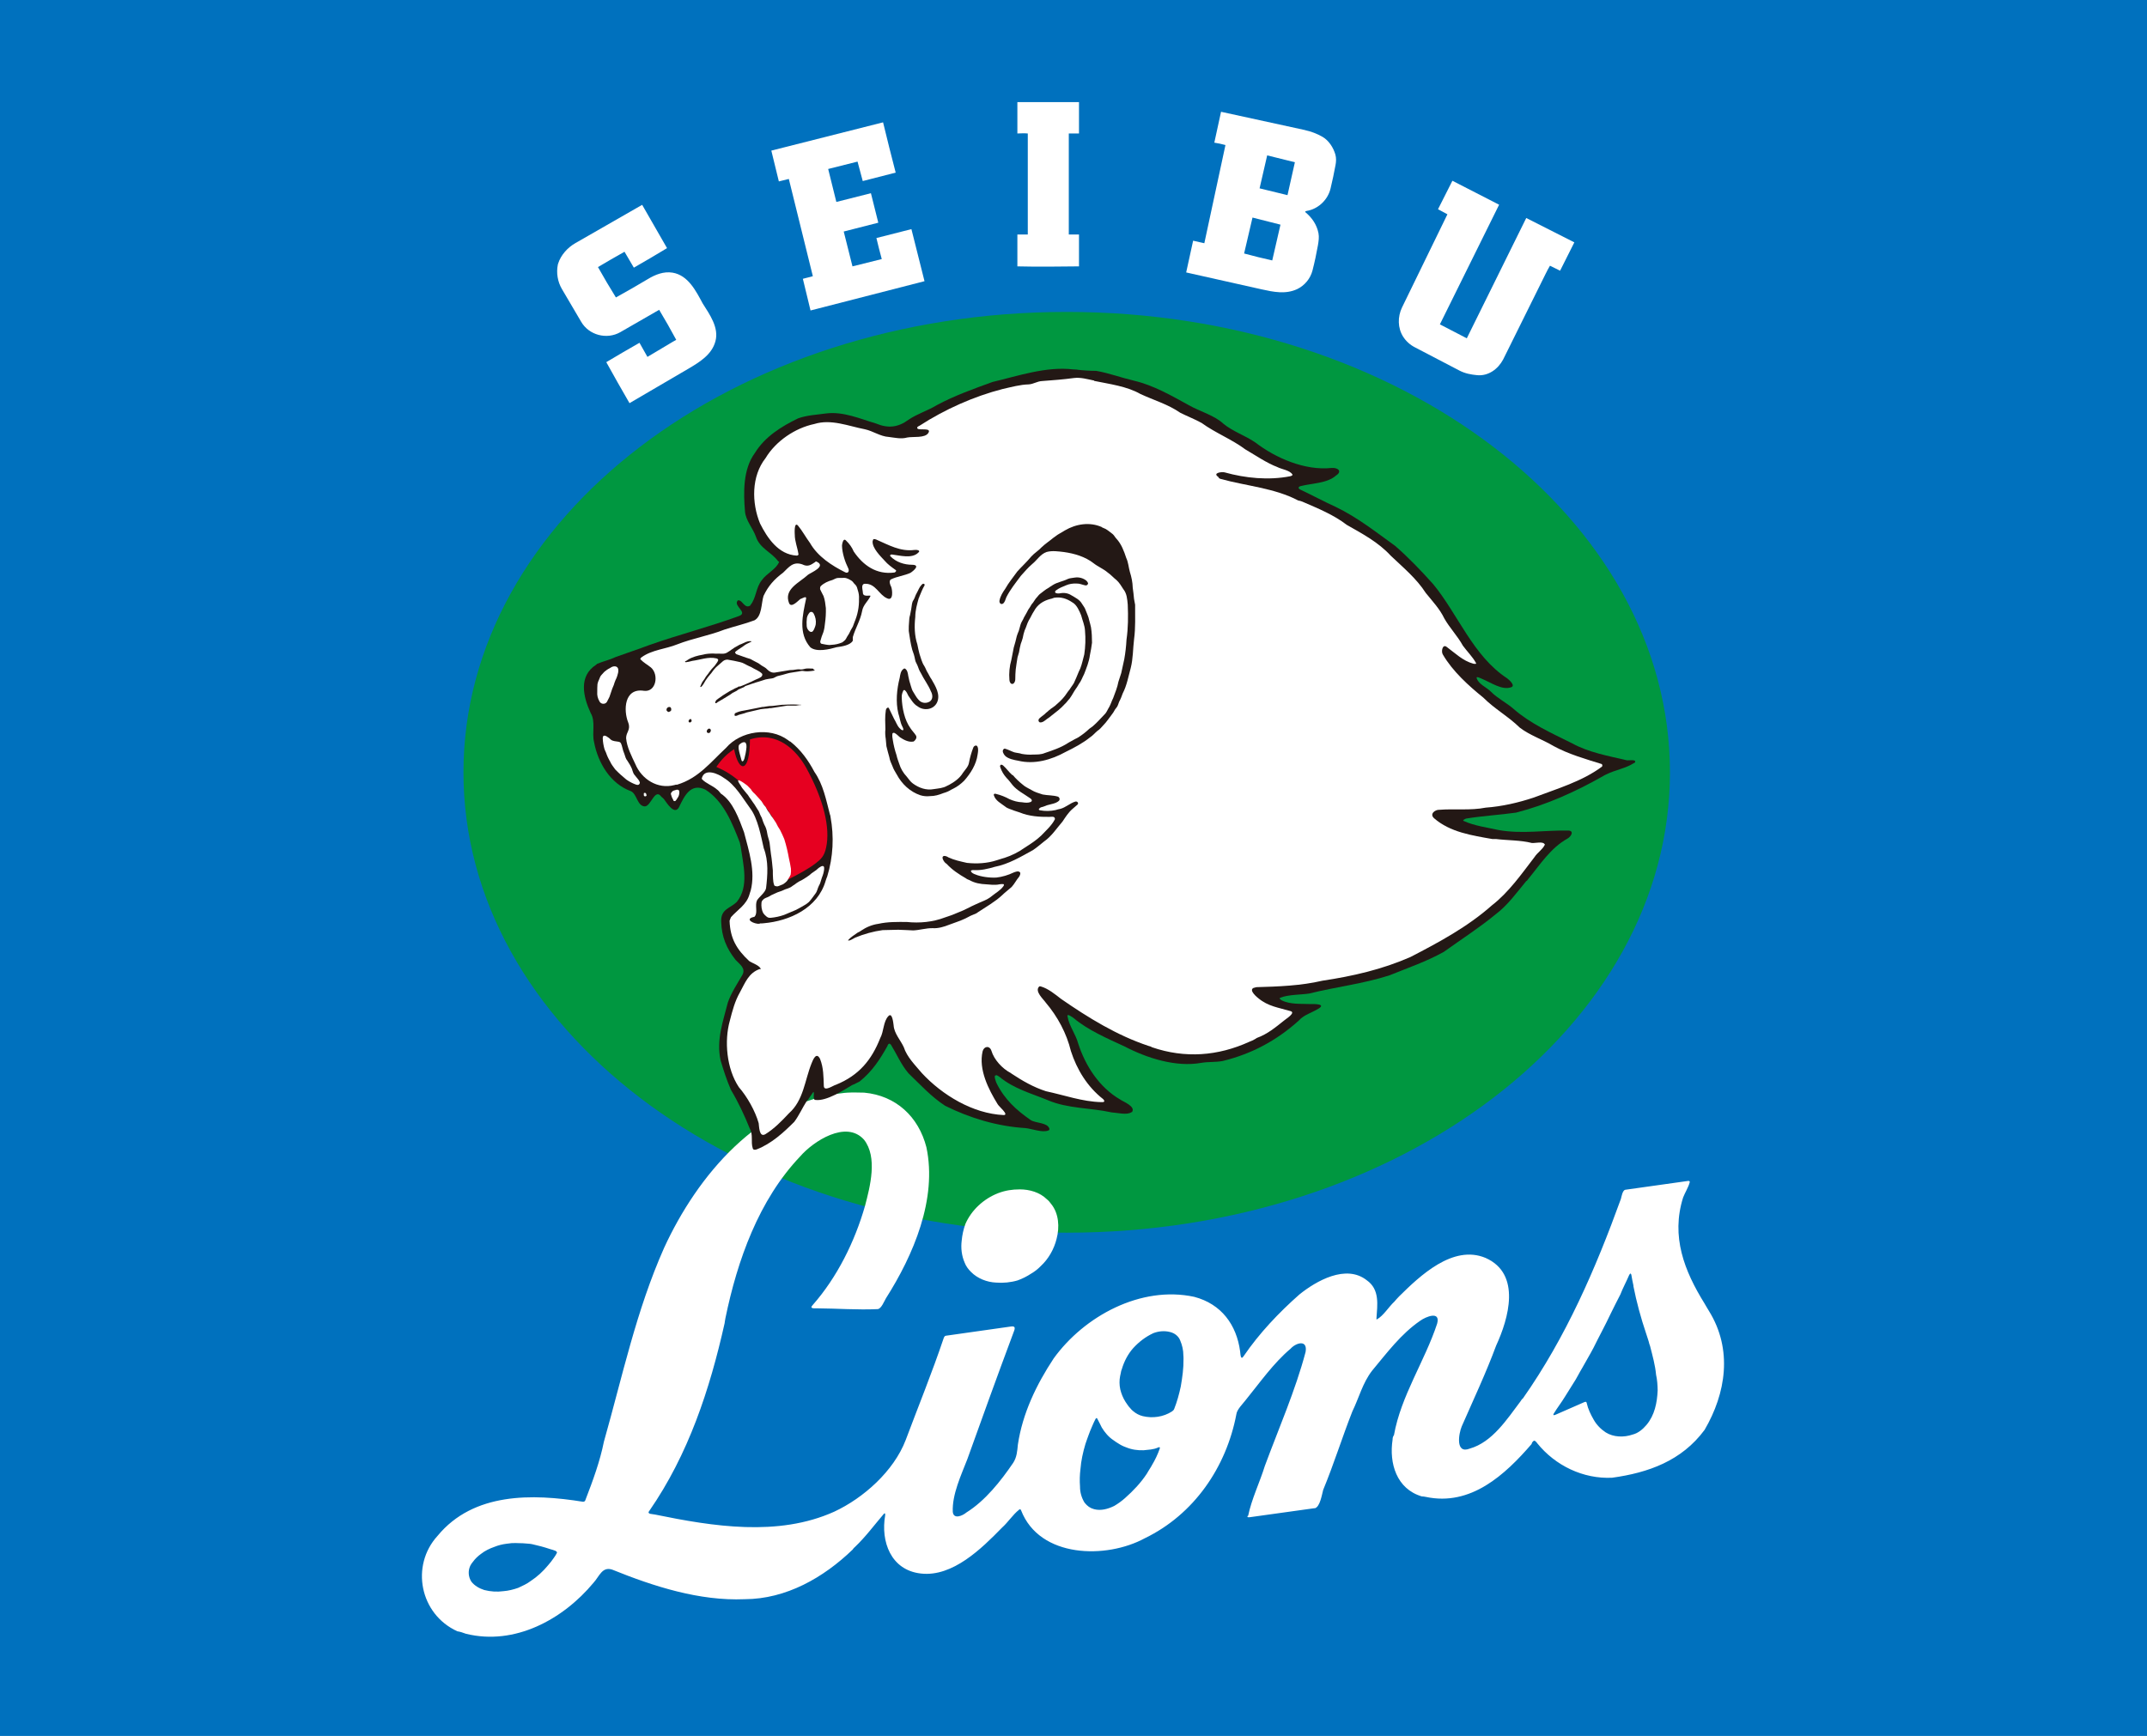 <?xml version="1.0" encoding="UTF-8"?>
<svg id="_レイヤー_2" data-name="レイヤー_2" xmlns="http://www.w3.org/2000/svg" viewBox="0 0 296.86 240.09">
  <defs>
    <style>
      .cls-1 {
        fill: #e60020;
      }

      .cls-2 {
        fill: #009740;
      }

      .cls-3 {
        fill: #231815;
      }

      .cls-4 {
        fill: #0071be;
      }

      .cls-5 {
        fill: #fff;
      }
    </style>
  </defs>
  <g id="logo">
    <g>
      <rect class="cls-4" width="296.86" height="240.09"/>
      <path class="cls-2" d="M147.49,170.49c46.07,0,83.41-28.51,83.41-63.67s-37.34-63.68-83.41-63.68-83.41,28.51-83.41,63.68,37.34,63.67,83.41,63.67"/>
      <path class="cls-5" d="M181.78,208.61c.74-.17,1-1.93,1.17-2.54,1.49-3.6,2.63-7.29,4.04-10.87.92-1.88,1.41-3.93,2.73-5.63,2.04-2.45,4-5.09,6.66-6.91.75-.54,2.83-1.42,2.33.41-1.71,5.19-5,9.97-5.97,15.42-.15.19-.19.4-.19.62-.5,3.26.54,6.81,4.03,7.85.17,0,.37.03.56.07,6.22,1.33,10.96-3.06,14.63-7.31.04-.21.16-.35.31-.45.18-.08.41.26.47.34,2.49,3.09,6.35,4.96,10.35,4.77,5-.69,9.62-2.33,12.79-6.62,2.95-5.05,3.92-11.1.6-16.45-.17-.3-.41-.66-.61-1.03-2.79-4.5-4.66-9.26-2.96-14.66.26-.68.73-1.39.92-2.13.02-.13-.12-.18-.23-.16-3.45.48-5.74.81-8.67,1.22-.4.05-.54.98-.62,1.26-3.5,9.67-7.6,19.13-13.55,27.6-.14.1-.24.25-.33.4-1.85,2.45-3.9,5.66-7.02,6.54-2.03.8-1.52-2.1-1.11-3.07,1.62-3.71,3.36-7.39,4.76-11.18,1.71-3.7,3.52-9.91-1.46-12.12-4.52-1.9-9.11,2.51-11.95,5.31-.26.26-.46.5-.66.73-.78.72-1.52,1.97-2.41,2.45-.04.06-.06.02-.07-.03v-.08c.12-1.88.49-4.01-1.35-5.3-2.87-2.25-6.98.1-9.3,1.97-2.85,2.51-5.57,5.39-7.69,8.5-.45.72-.46-.25-.51-.62-.49-3.67-2.58-6.56-6.35-7.55-7.37-1.59-15.21,2.67-19.43,8.52-2.39,3.62-4.31,7.61-4.95,11.92-.09.9-.14,1.73-.64,2.51-1.72,2.53-3.88,5.26-6.48,6.88-.5.43-1.77,1.01-1.88-.09-.11-2.41,1.17-5.1,2.01-7.28,2.07-5.76,4.14-11.52,6.28-17.24.11-.42.66-1.23-.21-1.12-3.38.48-5.67.8-9.03,1.28-.16,0-.26.2-.31.34-1.6,4.76-3.5,9.41-5.26,14.11-1.65,4.28-5.82,8-9.88,9.89-7.76,3.49-16.79,2.03-24.73.4-.3-.09-1.23-.02-.84-.5,5.41-7.81,8.36-16.77,10.42-25.96.02-.23.08-.46.11-.69,1.65-8.01,4.61-16.37,10.34-22.39,1.81-2.09,6.35-5.07,8.82-2.32,1.91,2.42.85,6.48.14,9.18-1.42,4.95-3.85,9.86-7.24,13.71-.49.51.24.44.6.44,2.78.02,5.6.24,8.39.11.51-.03.92-1.13,1.15-1.5,3.79-5.96,7.12-13.74,5.59-20.9-1.08-4.19-4.18-7.13-8.6-7.54-.74,0-1.49-.05-2.29,0h0c-.13.02-.26.02-.4.03-11.82,1.19-20.38,11.43-24.98,21.45-3.85,8.66-5.76,17.77-8.32,26.8-.54,2.71-1.54,5.43-2.53,7.99-.05.22-.17.33-.38.31-6.93-1.11-15.11-1.33-20.09,4.72-3.76,4.12-2.46,10.83,2.74,13.2.39.05.79.2,1.18.34,6.74,1.67,13.42-1.97,17.64-7.05.82-.89,1.19-2.28,2.59-1.82,5.73,2.32,12.07,4.36,18.32,4.09,5.74-.02,10.91-2.99,14.92-6.86.09-.16.21-.27.34-.38,1.47-1.4,2.64-3,3.96-4.54.17-.22.23-.02.2.19-.63,3.59.77,7.58,4.95,8.04,4.39.5,8.41-3.48,11.19-6.33.87-.78,1.51-1.81,2.37-2.49.1-.12.23-.07.28.07,2.56,6.64,11.8,6.76,17.11,3.87,6.8-3.29,11.27-9.82,12.66-17.15.07-.66.94-1.49,1.27-1.94,1.98-2.43,3.82-5.09,6.23-7.13.73-.81,2.38-1.32,2.07.46-1.4,5.3-3.73,10.61-5.63,15.75-.7,2.27-1.84,4.6-2.31,6.9-.09.02-.1.07-.1.1v.04c.04.13.46.04.47.04l8.83-1.23M225.84,177.85c.44,2.24,1.04,4.43,1.77,6.6.14.48.33.93.44,1.43.03.11.09.22.11.32.33,1.3.7,2.6.82,3.93.16.71.21,1.45.22,2.18-.08,1.7-.41,3.41-1.54,4.76-.51.6-1.15,1.15-1.93,1.34-1.19.41-2.63.38-3.71-.3-.67-.44-1.27-1.05-1.66-1.75-.42-.73-.79-1.49-.97-2.31,0-.07-.06-.16-.14-.17h-.05c-.09.02-.19.06-.27.1-1.23.54-2.46,1.08-3.7,1.62-.12.06-.24.1-.37.13-.07,0-.08-.06-.08-.11.01-.04.02-.06.04-.09.49-.81,1.08-1.56,1.57-2.37.39-.61.77-1.22,1.15-1.84.46-.68.81-1.44,1.24-2.14.51-.93,1.06-1.83,1.55-2.77.77-1.57,1.61-3.09,2.35-4.67.45-.91.9-1.82,1.37-2.72.34-.89.81-1.73,1.18-2.61.04-.09.09-.17.16-.25.02-.02.06-.03.09,0,.03.04.06.08.08.14.08.52.19,1.03.3,1.54h0ZM161.75,184.22c.63.14,1.2.56,1.43,1.17.28.65.44,1.35.44,2.06.02.17.02.32.02.49.02,1.29-.16,2.56-.38,3.83-.23,1.06-.51,2.1-.91,3.1-.06.14-.17.26-.3.34-1.19.77-2.68.98-4.05.65-.48-.12-.94-.36-1.32-.69-.14-.11-.27-.23-.38-.38-.17-.17-.31-.35-.44-.55-.36-.48-.66-1.07-.84-1.64-.2-.6-.26-1.19-.21-1.83.03-.29.09-.59.16-.88.02-.19.07-.37.15-.55.31-1.05.84-2.07,1.57-2.89.8-.87,1.71-1.57,2.79-2.07.71-.27,1.51-.35,2.27-.16h0ZM152.33,197.42c.42.69.96,1.34,1.64,1.78.22.17.46.32.69.46.32.21.68.39,1.04.51.76.32,1.59.44,2.42.41.68-.08,1.34-.08,1.98-.37.07-.03.26-.12.27.02,0,.03,0,.05,0,.08-.27.79-.67,1.64-1.1,2.34-.13.27-.32.51-.47.78-.08.13-.16.25-.23.39-.83,1.26-1.88,2.37-3.01,3.37-.46.41-.97.78-1.5,1.09-.85.42-1.84.7-2.78.45-.56-.15-.93-.42-1.32-.9-.41-.66-.64-1.45-.63-2.23-.06-.8-.04-1.61.06-2.4.09-1.19.35-2.35.69-3.49.08-.2.15-.4.21-.61.16-.39.27-.8.44-1.19.24-.54.45-1.1.73-1.63.04-.07.16-.24.23-.11.04.07.08.14.12.22.19.34.35.7.53,1.05h0ZM71.43,213.42c.58,0,1.15.03,1.73.09.16.01.31.04.46.07.82.18,1.64.4,2.44.67.24.06.48.14.72.23.1.05.28.16.22.3-.12.24-.26.46-.42.68-.24.36-.52.71-.81,1.04-.69.84-1.5,1.58-2.4,2.17-.52.4-1.13.66-1.72.94-.65.23-1.37.41-2.05.46-.88.12-1.78.06-2.64-.16-.68-.22-1.33-.58-1.78-1.15-.43-.66-.49-1.49-.16-2.2.1-.2.22-.38.37-.55.31-.43.69-.79,1.12-1.1.54-.43,1.21-.75,1.85-.97.54-.22,1.11-.36,1.68-.43.46-.08.92-.11,1.39-.1"/>
      <path class="cls-5" d="M140.99,164.5c-1.04,0-2.02.15-3,.53-1.97.77-3.67,2.32-4.51,4.26-.27.74-.44,1.53-.51,2.31-.13,1.02,0,2.1.41,3.03.17.47.52.94.88,1.29.9.91,2.21,1.42,3.47,1.47.99.08,2.02-.02,2.97-.3.67-.24,1.3-.56,1.89-.95.48-.28.93-.63,1.32-1.04,1.07-.99,1.83-2.34,2.18-3.75.43-1.61.33-3.53-.77-4.86-.16-.23-.35-.45-.57-.62-.98-.97-2.41-1.37-3.75-1.37h0"/>
      <path class="cls-5" d="M207.27,28.31l-6.45-3.31-1.99,3.94c.44.23.87.46,1.3.7l-6.28,12.89c-.61,1.28-.61,2.83.16,4.04.4.62.95,1.12,1.61,1.46l6.19,3.23c.77.4,1.59.55,2.44.63,1.55.14,2.89-.85,3.59-2.18.21-.43.43-.86.64-1.29l5.24-10.57c.18-.38.38-.74.59-1.1l1.4.69,1.97-3.92-6.65-3.37-8.22,16.64-3.72-1.93,8.2-16.57"/>
      <path class="cls-5" d="M180.44,17.99l-11.61-2.53-.93,4.27c.52.08,1.03.19,1.54.33l-2.92,13.58-1.55-.35-.96,4.39,10.44,2.34c1.63.36,3.3.71,4.9-.03,1.03-.49,1.83-1.45,2.12-2.56.3-1.16.55-2.34.76-3.52.09-.54.18-1.13.07-1.67-.23-1.16-.88-2.11-1.77-2.86-.25-.18.28-.23.37-.25,1.5-.35,2.71-1.56,3.07-3.05.26-1.08.49-2.17.69-3.26.09-.46.11-.98-.02-1.44-.27-.95-.91-1.96-1.79-2.46-.75-.43-1.56-.74-2.4-.92M179.04,22.44l-1.02,4.55-3.86-.94,1.05-4.56,3.83.95ZM177.05,31.06l-1.14,4.96c-1.31-.29-2.6-.61-3.89-.96l1.16-4.97,3.86.98Z"/>
      <path class="cls-5" d="M149.19,14.12h-8.52v4.34c.48-.02.96-.04,1.44,0v13.97h-1.44v4.41c2.85.07,5.66.03,8.52,0v-4.41h-1.41v-13.97h1.41v-4.34"/>
      <path class="cls-5" d="M123.84,23.86c-.6-2.31-1.18-4.62-1.74-6.94l-15.45,3.91,1.04,4.26,1.38-.34,3.32,13.45-1.38.36,1.06,4.38,15.76-4.05-1.81-7.2-4.84,1.23c.23.97.47,1.94.74,2.91l-4.05,1.01-1.21-4.82,4.78-1.22-1.02-4.08-4.78,1.21-1.13-4.56,4.06-1.02.72,2.69,4.56-1.17"/>
      <path class="cls-5" d="M92.23,34.32l-3.44-5.99-9.24,5.3c-1.07.61-2.01,1.65-2.38,2.83-.02.05-.03.1-.04.14-.23,1.15-.03,2.36.56,3.37l2.67,4.54c1.08,1.85,3.54,2.5,5.41,1.43l5.37-3.09c.82,1.37,1.61,2.75,2.36,4.15-.17.1-.33.19-.49.28l-3.49,2.08-1.1-1.95c-1.54.88-3.07,1.77-4.59,2.68,1.05,1.9,2.12,3.79,3.21,5.67l8.03-4.7c1.57-.92,3.35-1.97,3.85-3.86.52-1.89-.82-3.74-1.76-5.23-.94-1.74-2.01-3.9-4.17-4.26-1.22-.2-2.4.27-3.43.9-1.45.87-2.92,1.71-4.4,2.53-.86-1.38-1.68-2.78-2.48-4.2,1.21-.72,2.44-1.43,3.67-2.12l1.29,2.2c1.54-.88,3.06-1.77,4.57-2.69"/>
      <path class="cls-3" d="M148.95,51.12c-.2-.02-.39-.03-.57-.03-3.73-.44-7.59.9-11.15,1.74-2.63.96-5.24,1.88-7.71,3.21-1.24.76-2.68,1.18-3.91,2.02-1.43,1.05-2.79,1.22-4.5.51-2.19-.65-4.5-1.68-6.86-1.39-1.3.18-2.59.23-3.87.67-2.32,1.12-4.6,2.53-5.99,4.78-1.66,2.24-1.61,5.49-1.38,8.11.09,1.23,1.09,2.32,1.49,3.44.56,1.72,2.17,2.15,3.11,3.47.09-.01.12.03.11.08-.39,1-1.77,1.61-2.39,2.52-.83,1.03-.76,2.46-1.57,3.44,0,.05-.03.07-.07.09-.73.41-1.03-.75-1.54-.74-.05-.04-.09-.03-.12,0l-.08.09c-.49.73,1.51,1.6.23,2.07-4.07,1.49-8.27,2.56-12.36,4-1.55.59-3.15,1.11-4.72,1.68-.82.4-1.72.58-2.55.94-.04.06-.09.09-.14.13-2.41,1.56-1.81,4.36-.73,6.68.7,1.17.14,2.71.46,4,.52,2.82,2.24,5.76,5.06,6.78.88.36.88,2.05,1.94,2.12.87.03,1.4-2.61,2.31-1.33.14.1.27.22.38.36.38.5,1.44,2.27,2.07,1.05.71-1.48,1.59-3.39,3.65-2.39,2.53,1.62,3.69,4.61,4.75,7.33.02.19.08.35.11.52.34,2.46,1.21,5.56-.55,7.69-.97.92-2.22.96-2.14,2.74.06,2.04.72,3.66,1.99,5.26.57.62,1.45,1.15.93,2.09-.71,1.24-1.51,2.41-2,3.8-.67,2.65-1.61,5.15-1.01,7.99.42,1.41.85,2.76,1.45,4.12.99,1.65,1.88,3.55,2.59,5.33.5.85.12,1.83.41,2.72.06.26.34.23.54.16,2.02-.78,3.7-2.31,5.2-3.81.67-.89,1.12-1.94,1.72-2.87.23-.18.92-1.34.94-1.26l.05.09c.02.3-.08.65.05.93.04.05.1.07.17.08,1.53.2,3.92-1.37,5.06-2.05.35-.13.67-.33.99-.47l.1-.07c1.69-1.36,2.77-3.01,3.82-4.9,0-.13.18-.35.31-.28l.05.03s.08.08.12.12c.81,1.32,1.38,2.71,2.41,3.93,1.66,1.59,3.11,3.21,5.06,4.49,3.44,1.72,7.24,2.85,11.09,3.09.9.08,2.39.68,3.18.33.15,0,.19-.19.14-.29-.31-.83-1.89-.7-2.57-1.15-1.99-1.38-3.61-2.85-4.73-5.12-.06-.15-.46-1.12-.06-1.06l.07-.03c.15.06.28.15.41.24,1.98,1.64,4.34,2.26,6.67,3.22,2.78,1.19,5.9,1.04,8.81,1.69.7.03,2.18.42,2.76-.03.05.02.06,0,.07,0,.57-.8-1.22-1.45-1.61-1.74-2.93-1.7-4.82-4.67-5.82-7.75-.33-1.27-1.27-2.46-1.47-3.73-.17-.57.81.19.83.2,2,1.69,4.7,2.84,7.05,3.93,3.1,1.62,7.12,2.9,10.6,2.27.98-.17,2-.07,2.98-.26,4-.98,7.45-2.83,10.5-5.58.77-.87,1.94-1.11,2.89-1.76.88-.65-1.37-.52-1.24-.53-1.3-.06-2.86.08-4.03-.53-.09-.05-.37-.25-.19-.34,1.1-.46,3.03-.42,4.03-.59,3.68-.92,7.46-1.34,11.1-2.52,2.54-1.03,5.08-1.89,7.5-3.24,2.41-1.73,4.91-3.33,7.21-5.23,1.61-1.2,2.92-3.03,4.18-4.55.13-.07.2-.17.26-.27,1.65-1.99,3.11-4.33,5.47-5.63.42-.24.97-1.02.14-1.1-3.21-.07-6.42.51-9.68-.07-1.6-.36-3.33-.57-4.84-1.26-.22-.09.26-.31.36-.33,2.27-.37,4.61-.5,6.89-.82,4.24-1.09,8.23-2.89,12.03-5.05.15-.09.31-.18.48-.25,1.19-.6,2.7-.83,3.79-1.56h.07c.49-.57-.84-.34-1.02-.37-2.61-.62-5.28-1.07-7.65-2.38-2.77-1.38-5.67-2.66-8.04-4.73-.95-.84-2.21-1.45-3.12-2.37-.59-.62-1.76-1.05-1.99-1.91-.09-.3.64.08.7.1,1.24.5,2.81,1.64,4.07,1.18.68-.22-.38-1.11-.56-1.24-4.71-3.08-6.79-8.86-10.22-13.02-1.68-1.87-3.39-3.67-5.27-5.3-2.64-1.9-5.19-3.93-8.18-5.37-1.65-.75-3.25-1.62-4.91-2.4-.3-.13-.35-.38,0-.48,1.56-.41,3.72-.38,4.92-1.47.89-.55.31-1.12-.6-1.05-3.67.4-7.74-1.36-10.57-3.54-1.41-.96-3.11-1.51-4.4-2.58-1.28-1.19-3.26-1.69-4.76-2.55-2.43-1.34-4.89-2.76-7.6-3.4-1.72-.4-3.45-1.05-5.22-1.36-.89,0-1.79-.06-2.66-.16v.02"/>
      <path class="cls-1" d="M112.8,119.39c.77-.61,1.18-1.01,1.43-2.19.58-2.68-.32-6.58-2.78-11.05-1.32-2.37-3.99-5.09-7.76-3.88,0,4.64-1.52,4.72-2.19,1.35-1.35.85-2.11,1.96-2.45,2.45,1.35.59,2.07,1.07,3.4,2.14,4.06,3.29,6.18,6.56,6.49,13.44,1.49-.74,3.01-1.59,3.85-2.26"/>
      <path class="cls-5" d="M151.29,52.68c2.11.44,4.5.73,6.39,1.81,1.85.86,3.81,1.42,5.5,2.59.94.48,2.02.89,2.97,1.42,1.91,1.39,4.15,2.24,6.05,3.66,1.44.84,2.89,1.85,4.44,2.45.59.3,1.72.43,2.06,1.02.03.02.03.05,0,.08l-.04.04c-.08.06-.18.11-.28.12-2.97.58-6.17.27-9.06-.54-.37-.1-1.72.07-.87.63.06.17.19.24.33.28,3.54.98,7.43,1.25,10.72,2.98.21.03.39.09.57.16,2.1.91,4.33,1.81,6.14,3.21,2.18,1.24,4.37,2.4,6.09,4.27,1.69,1.61,3.56,3.15,4.84,5.15.9,1.12,1.94,2.21,2.56,3.52.74,1.31,1.85,2.45,2.57,3.77.59.81,1.33,1.52,1.81,2.39.04.04.03.09-.02.12h-.03c-.11.02-.22,0-.32-.02-1.45-.39-2.52-1.47-3.68-2.32-.57-.45-.81.65-.52,1.07,1.33,2.29,3.56,4.31,5.58,5.94,1.54,1.55,3.51,2.64,5.04,4.15,1.4,1.08,3.21,1.66,4.69,2.56,2.07,1.12,4.42,1.79,6.64,2.48.11.06.12.29.04.36-2.76,2.06-6.27,3.07-9.44,4.28-2.13.71-4.4,1.23-6.63,1.39-2.13.42-4.29.13-6.44.3-.51-.03-1.39.55-.7,1.17,2.21,1.93,5.25,2.38,8.04,2.87.17,0,.33,0,.49,0,1.62.2,3.44.15,4.99.55.45.04,1.46-.23,1.72.12.06.01.07.05.06.09v.05c-.3.64-1.03,1.08-1.41,1.68-1.77,2.31-3.57,4.89-5.89,6.68-3.33,2.96-7.37,5.14-11.29,7.16-3.9,1.71-7.96,2.64-12.17,3.27-2.93.69-6.11.81-9.11.89-.14.04-.27.08-.41.11-.69.34.59,1.36.69,1.43,1.35,1.12,2.77,1.28,4.39,1.76.89.2-.62,1.11-.81,1.29-1.21.96-2.32,1.9-3.79,2.43-.08.05-.17.11-.25.16-.25.15-.52.27-.79.37-4.34,1.98-8.9,2.33-13.47.76-.12-.09-.29-.14-.46-.18-4.37-1.45-8.34-3.9-12.1-6.5-.84-.65-1.79-1.44-2.81-1.73-.08-.03-.17-.03-.23.02-.66.65.6,1.75.91,2.21,1.64,1.93,2.89,4.26,3.48,6.7.83,2.58,2.29,4.95,4.43,6.63.08.05.23.27.18.35v.02c-.07.04-.12.05-.18.07-.08,0-.15,0-.23,0-2.61-.06-5.12-.97-7.65-1.51-1.74-.56-3.27-1.45-4.8-2.46-.01-.04-.05-.06-.09-.07-1.15-.6-2.29-1.84-2.65-3.07-.25-.75-1.04-.64-1.22.1-.57,2.52.82,5.24,2.08,7.29.14.3,1.63,1.5.84,1.51-4.26-.19-8.5-2.77-11.31-5.8-.93-1.11-2.06-2.21-2.51-3.6-.45-.98-1.33-1.89-1.4-3.01-.04-.27-.18-1.86-.72-1.28-.72.74-.63,2.14-1.13,3.04-1.19,3.02-2.93,5.16-6.13,6.46-.35.07-1.6.99-1.67.2-.05-1.31-.03-2.53-.52-3.77-.53-1.07-1,.17-1.17.59-.96,2.37-1.1,5.13-3.14,6.93-.98,1.05-2.02,2.12-3.26,2.89-.88.5-.85-1.14-.92-1.53-.48-1.7-1.6-3.67-2.74-4.98-1.71-2.56-2.03-6.41-1.25-9.18.35-1.37.7-2.71,1.39-3.92.73-1.33,1.2-2.7,2.75-3.24.06.06.13.04.12-.02v-.04c-.23-.48-1.17-.75-1.59-1.05-1.68-1.57-2.63-3.08-2.7-5.57.06-.15.11-.32.19-.49.9-1.02,2.15-1.7,2.56-3.16.04-.17.12-.35.17-.53.68-2.67-.26-5.48-.93-8.07-.68-1.81-1.52-4.24-3.21-5.34-.18-.23-.32-.43-.55-.58-.59-.52-1.51-.83-2.02-1.38-.04-.02-.05-.06-.05-.11v-.06c.4-1.46,2.31-.58,3.03-.04,1.61.96,2.6,2.79,3.66,4.22,1.06,1.39,1.5,3.91,1.87,5.51.69,1.77.53,3.73.32,5.54-.13.61-.92,1.15-1.25,1.67-.32.69.12,1.68-.29,2.19-.03.08-.09.1-.16.11-1.37.31.1,1.02.8.94.04-.06.09-.05.15-.05.13,0,.27,0,.42-.02,3.58-.31,7.47-2.09,8.56-5.84.05-.21.15-.42.23-.64.82-2.67.96-5.51.45-8.26,0-.11-.04-.21-.08-.31-.53-2.02-.92-4.13-2.14-5.88-.85-1.61-1.88-3.05-3.32-4.19-.14-.04-.24-.13-.35-.22-2.52-1.86-6.56-1.25-8.56,1.09-2.14,1.99-3.81,4.2-6.78,5.09-.12-.03-.23.01-.36.05-2.3.6-4.52-.8-5.4-2.92-.52-1.11-1.16-2.32-1.27-3.57,0-.87.68-1.13.29-2.17-.67-1.66-.58-4.81,2.18-4.38,1.68.22,2.1-2.23.97-3.22-.47-.38-1.04-.69-1.45-1.13-.07-.1.09-.25.17-.3,1.4-1.02,3.33-1.13,4.9-1.77,2.15-.84,4.42-1.21,6.55-2.05,1.38-.45,2.79-.77,4.14-1.28,1.05-.57.93-2.34,1.25-3.37.65-1.38,1.48-2.31,2.71-3.22.81-.78,1.38-1.58,2.64-1.15.8.4,1.19.08,1.83-.34,0-.07.06-.07.12-.05,1.48.64-.71,1.51-1.15,1.83-1.16,1.09-3.41,1.98-2.61,3.95.34.7,1.31-.44,1.57-.61l.09-.02c.19-.07.79-.46.68.02-.47,2.24-1.1,4.76.59,6.69.87.72,2.67.27,3.64-.01.67-.09,1.84-.25,2.21-.86.02-.01.03-.02.03-.05,0-.17-.02-.34,0-.5.35-1.22,1.04-2.29,1.28-3.58.15-.89.8-1.32,1.16-2.09.02-.18-.91.18-1.04-.34,0-.31-.23-1.04,0-1.23l.04-.06c.09-.03.2-.08.29-.06,1.42-.04,1.89,1.54,3.01,2.01.93.45.71-1.26.56-1.6-.13-.23-.34-.77-.08-.98l.05-.04c.84-.41,1.82-.51,2.69-.9.45-.29,1.41-1.1.25-1.12-1.09,0-2.24-.36-3.03-1.19-.1-.17.11-.25.24-.23,1.07.13,2.73.61,3.61-.24.46-.37-.3-.43-.52-.39-1.96.25-3.56-.69-5.28-1.44-.09-.04-.19-.06-.3-.07-.05,0-.11.04-.14.1v.05c-.04.07-.06.13-.06.2-.03.93,1.09,2.02,1.65,2.63.46.54.99.91,1.55,1.31.16.11-.07.32-.18.34-2.46.33-4.32-.97-5.63-2.91-.23-.56-.61-1.08-1.05-1.5-.43-.49-.57.6-.57.7.03,1.05.42,2.24.88,3.16.15.34-.01.72-.44.52-1.85-.92-3.81-2.2-4.86-4.05-.58-.78-1.07-1.7-1.68-2.43-.58-.59-.42,1.37-.43,1.25,0,.96.37,1.77.5,2.67.07.16-.09.25-.24.25-2.52-.14-4.05-2.43-5.06-4.44-1.17-2.85-1.21-6.54.76-9.04,1.42-2.36,4.08-4.16,6.74-4.72,2.33-.73,4.75.3,7,.73,1.12.24,2.13.99,3.29,1.06.84.1,1.72.32,2.55.08.78-.16,2.5.12,2.94-.65.46-.75-1.25-.32-1.5-.58-.2-.22.2-.36.27-.4,3.48-2.26,7.54-4.07,11.53-5.09,1.18-.26,2.37-.6,3.58-.63.65-.04,1.16-.43,1.83-.46,1.47-.11,2.95-.22,4.41-.42.94-.12,1.88.17,2.79.35h0"/>
      <path class="cls-3" d="M152.35,72.9c-1.66-.74-3.56-.45-5.11.46-.44.29-.92.5-1.34.84-.08.06-.16.11-.24.17-.54.45-1.11.82-1.62,1.3-.43.48-1.02.82-1.45,1.3-.6.73-1.3,1.37-1.93,2.07-.57.8-1.2,1.55-1.68,2.41-.33.46-.66,1.01-.77,1.56-.1.33.17.71.52.44.23-.23.29-.54.41-.84.54-1.08,1.31-2.02,2.02-2.98.51-.56.98-1.13,1.56-1.62.68-.55,1.13-1.37,2-1.67.78-.21,1.61-.08,2.39.01,1.44.2,2.94.64,4.1,1.55.62.49,1.36.77,1.96,1.29.44.3.79.72,1.21,1.04.39.36.65.8.93,1.24.5.61.55,1.39.62,2.15.07,1.62.06,3.24-.17,4.84-.05.91-.15,1.82-.31,2.71-.15.64-.29,1.28-.42,1.92-.13.4-.26.81-.39,1.2-.14.77-.46,1.54-.73,2.27-.21.4-.32.83-.54,1.22-.19.29-.31.62-.52.89-.59.59-1.11,1.23-1.75,1.77-.15.14-.33.22-.48.35-.47.45-.99.85-1.54,1.2-.14.1-.3.14-.45.23-.33.21-.69.36-1.01.57-.96.62-2.07.99-3.14,1.35-.54.23-1.04.21-1.62.22-.52.04-1.06,0-1.58-.09-.33-.12-.69-.13-1.04-.22-.44-.15-.85-.39-1.3-.51-.04,0-.08,0-.12.03l-.05.04c-.28.25,0,.7.19.91.42.44,1.35.61,1.82.69,2.25.55,4.58-.12,6.55-1.21,1.17-.57,2.38-1.21,3.4-2.03.38-.24.67-.61,1.02-.9.3-.18.54-.47.77-.73.5-.49.86-1.09,1.29-1.63.21-.25.31-.57.53-.8s.28-.57.4-.85c.21-.38.35-.76.5-1.17.57-1.1.77-2.31,1.1-3.49.34-1.32.3-2.68.47-4.03.21-1.57.13-3.15.14-4.73-.04-.27-.09-.54-.15-.81-.04-.51-.11-1.03-.18-1.55-.02-.76-.17-1.47-.4-2.2-.18-.65-.21-1.31-.5-1.92-.31-.94-.67-1.92-1.35-2.65-.2-.2-.31-.47-.53-.65-.32-.24-.62-.5-.96-.7-.18-.07-.35-.15-.52-.23"/>
      <path class="cls-3" d="M150.4,80.77l.04-.04s0-.06,0-.09c-.05-.13-.14-.24-.24-.34-.44-.35-1.02-.5-1.58-.42-.32.07-.69.06-.99.2-.68.34-1.43.43-2.07.84-.21.12-.4.27-.61.4-.41.22-.75.53-1.12.8-.18.13-.3.31-.45.48-.23.22-.37.52-.56.77-.18.17-.28.39-.41.6-.17.23-.32.47-.44.74-.14.23-.26.46-.39.69-.12.33-.36.62-.46.95-.08.3-.17.61-.26.92-.1.23-.2.47-.27.71-.12.53-.26,1.06-.42,1.58-.11.57-.22,1.13-.33,1.69-.26.91-.35,1.85-.27,2.79,0,.23.17.64.47.54.23-.07.34-.4.34-.62,0-.46.02-.91.06-1.36.07-.56.16-1.12.25-1.68.07-.23.14-.47.21-.71.06-.39.14-.78.24-1.16.1-.27.2-.54.27-.81.06-.36.15-.71.27-1.06.22-.44.33-.94.56-1.36.27-.42.44-.87.72-1.28.48-.92,1.26-1.44,2.3-1.71.18-.02.34-.12.51-.16.93-.13,1.7.1,2.51.65.61.32.99,1.24,1.21,1.79.18.7.5,1.4.53,2.12.1,1.1.06,2.2-.1,3.28-.18.65-.31,1.33-.55,1.94-.29.57-.48,1.17-.76,1.74-.12.36-.36.62-.57.94-.13.25-.34.44-.49.68-.38.6-.88,1.12-1.42,1.58-.31.33-.74.54-1.08.84-.12.14-.27.23-.41.35-.28.31-.66.51-.95.8-.1.11-.15.32-.04.43.04.04.08.09.13.1.37.06.72-.27.98-.47.22-.14.43-.29.62-.46.63-.49,1.3-.99,1.83-1.59.26-.22.43-.51.67-.75.34-.45.58-.97.91-1.43.16-.19.25-.41.39-.62.32-.41.48-.91.72-1.36.33-.86.68-1.7.8-2.63.12-.56.22-1.14.29-1.71,0-.71-.03-1.42-.14-2.12-.07-.33-.16-.66-.25-.98-.09-.51-.33-.94-.5-1.42-.1-.33-.32-.56-.49-.85-.33-.59-.93-.86-1.48-1.19-.46-.3-1.02-.38-1.57-.27-.2.04-.45.03-.63-.07-.06-.05-.05-.21,0-.27.04-.03.08-.07.12-.09.4-.3.87-.48,1.33-.67.46-.2.98-.28,1.48-.25.42-.02.75.16,1.15.24.15.05.31,0,.4-.13"/>
      <path class="cls-3" d="M139.98,107.21s-.05-.06-.08-.08c-.43-.38-.75-.86-1.18-1.24-.17-.15-.39-.22-.45.07.01.05.02.11.04.17.2.57.46,1.01.87,1.47.31.3.57.67.84,1,.64.75,1.5,1.16,2.29,1.72.23.13.56.4.2.6-.39.15-.77.1-1.17.04-.62-.02-1.19-.18-1.76-.43-.56-.31-1.21-.57-1.83-.72-.15-.06-.42-.07-.32.22.24.73.98,1.08,1.55,1.52.35.3.85.39,1.26.57.25.09.51.17.76.25,1.27.53,2.75.63,4.11.61.26-.01.73-.12.75.27,0,.03,0,.06-.02.09-.44.85-1.22,1.53-1.86,2.21-.7.67-1.5,1.18-2.31,1.7-.83.59-1.79,1.08-2.76,1.39-.11.04-.24.06-.34.1-.25.09-.5.17-.76.24-1.32.43-2.74.51-4.12.36-.87-.2-1.75-.38-2.56-.76-.19-.13-.37-.2-.6-.2-.51.12.05.86.17.96.07.04.13.09.19.14.74.81,1.72,1.46,2.67,2,.13.12.29.16.45.23.78.43,1.51.56,2.42.6.47.05.95.08,1.43.05.28-.04.59-.12.87-.08.15.02.05.23.01.28-.44.61-1.06.92-1.62,1.38-.61.53-1.49.78-2.2,1.13-.81.35-1.56.81-2.39,1.11-.64.28-1.18.49-1.89.71-1.68.64-3.5.81-5.28.62-1.35,0-2.56-.04-3.92.26-.86.12-1.67.46-2.39.95-.13.1-.27.18-.42.24l-.1.06c-.42.3-.91.6-1.24.98-.12.12.15.07.2.06.28-.1.51-.26.77-.39,1.19-.49,2.5-.86,3.78-1.03.72-.01,1.44-.03,2.16-.05.69.04,1.39.04,2.08.09.89-.04,1.79-.33,2.67-.31.78.05,1.58-.19,2.3-.48.74-.28,1.52-.52,2.23-.86.46-.26.96-.5,1.47-.69.09-.04.18-.11.26-.17,1.13-.75,2.33-1.42,3.33-2.34.41-.41.91-.77,1.34-1.16.4-.44.65-.97,1.02-1.4.1-.16.24-.43.14-.61l-.04-.04c-.22-.21-.64-.03-.87.06-.72.35-1.56.6-2.36.69-.92.05-2.14-.1-2.93-.44-.19-.06-.55-.23-.59-.44-.04-.19.38-.15.45-.15.95.05,1.92-.18,2.83-.45,1.92-.37,3.65-1.41,5.33-2.34.52-.35,1.01-.78,1.5-1.17,1.05-.73,1.74-1.82,2.56-2.77.4-.6.81-1.25,1.36-1.72.24-.2.48-.41.71-.62.19-.21-.04-.47-.3-.41-.75.22-1.32.81-2.08,1.01-.23.04-.45.1-.67.17-.71.15-1.41.16-2.13.03-.39-.07-.03-.38.17-.43.27-.05.53-.17.79-.27.53-.16,1.22-.23,1.64-.61.09-.08.13-.27.07-.38-.05-.07-.11-.17-.2-.2-.69-.21-1.42-.16-2.12-.3-.53-.18-1.08-.32-1.55-.62-.4-.24-.84-.41-1.19-.73-.5-.4-.99-.86-1.4-1.35h-.01"/>
      <path class="cls-3" d="M127.07,82.7s.02-.09.03-.13c.22-.52.44-1.12.73-1.6.08-.19-.13-.3-.28-.2-.04.04-.08.08-.13.12-.32.33-.45.76-.68,1.16-.18.28-.24.63-.42.92-.12.16-.19.35-.22.54-.06.52-.16,1.04-.27,1.56-.09.28-.13.58-.13.88-.04.43-.06.87-.05,1.31.13.87.25,1.76.48,2.6.17.44.31.89.39,1.35.04.33.25.59.36.89.12.35.24.67.44.98.42.87,1.03,1.64,1.39,2.53.25.45.32,1.06-.13,1.4-.5.32-1.16.26-1.56-.21-.32-.33-.5-.72-.74-1.09-.18-.26-.24-.54-.34-.84-.15-.46-.28-.92-.36-1.39-.05-.36-.12-.83-.47-1.02-.02-.01-.06-.01-.09,0l-.1.06c-.39.26-.45.81-.52,1.22-.41,1.59-.57,3.37-.19,4.94.2.57.25,1.19.52,1.74.06.12.22.4.16.53,0,.02,0,.02-.01.03-.2.08-.4-.18-.51-.28-.34-.36-.48-.85-.74-1.26-.25-.5-.49-1.01-.74-1.52-.03-.04-.09-.07-.14-.05l-.05.02c-.14.06-.19.21-.22.35-.14.87-.08,1.75-.06,2.63-.05.44-.02.9.05,1.34.02.33.05.66.09.99.12.51.26,1.01.4,1.51.07.47.27.86.45,1.29.14.41.36.73.57,1.1.71,1.33,1.84,2.41,3.28,2.89.42.13.87.17,1.31.12.69,0,1.24-.17,1.9-.43.37-.1.72-.25,1.05-.46.09-.05.19-.1.28-.14.57-.28,1.04-.64,1.5-1.09.9-1.02,1.69-2.26,1.87-3.63.05-.3.13-.76,0-1.04-.01-.06-.05-.1-.08-.15-.03-.02-.07-.04-.1-.05h-.07c-.17,0-.29.14-.35.28-.26.68-.46,1.38-.59,2.08-.09.55-.53.97-.84,1.41-.42.72-1.2,1.28-1.91,1.66-.1.05-.2.09-.29.14-.57.33-1.19.35-1.83.45-1.03.2-2.04-.16-2.88-.77-.35-.24-.6-.65-.87-.97-.46-.48-.83-1.11-1.02-1.74-.14-.41-.29-.78-.38-1.21-.23-.68-.4-1.37-.51-2.07-.06-.29-.1-.6-.06-.9.02-.11.15-.14.25-.12l.05.02c.27.13.5.4.74.59.51.34,1.17.7,1.8.6.04,0,.09-.01.13-.04.24-.18.44-.49.3-.78-.22-.37-.53-.65-.76-1.01-.85-1.16-1.17-2.86-1.22-4.21-.03-.37.06-.71.23-1.04.04-.05.13-.07.2-.03l.04.04c.22.2.31.47.44.72.38.53.7,1.14,1.28,1.47.86.66,2.2.49,2.69-.53.51-1.1-.23-2.28-.77-3.22-.2-.27-.32-.56-.49-.85-.22-.31-.31-.68-.51-.99-.33-.47-.48-1.17-.66-1.67-.11-.43-.21-.87-.29-1.3-.4-1.21-.43-2.53-.29-3.78,0-.92.24-1.77.49-2.66h0"/>
      <path class="cls-5" d="M112.65,86.81c-.06.17-.14.35-.25.48-.1.13-.3.14-.44.05-.24-.17-.4-.45-.42-.75-.03-.38-.02-.76.03-1.14.06-.28.2-.55.4-.76l.05-.03c.12-.06.29-.04.39.07.04.04.07.09.1.14.24.45.35.96.28,1.47-.03.16-.07.31-.14.46"/>
      <path class="cls-5" d="M118.06,80.66c.07.09.16.17.24.25.18.2.24.46.3.7.14.4.2.82.17,1.23.03,1.09-.19,2.19-.62,3.2-.08.2-.15.41-.23.62-.09.17-.19.35-.3.52-.07.15-.15.29-.22.45-.1.15-.2.3-.29.46-.07.15-.15.29-.25.42-.12.12-.26.23-.41.34l-.06.02c-.44.19-.91.29-1.38.31-.11.01-.23.02-.34.03-.36-.02-.72-.1-1.07-.17-.16-.03-.22-.25-.17-.39.12-.43.25-.84.42-1.23.12-.4.19-.8.22-1.22.1-.69.14-1.39.12-2.09-.06-.56-.13-1.14-.32-1.67-.15-.3-.31-.58-.45-.89l-.02-.05s-.01-.04-.01-.06c0-.14,0-.28.11-.39.44-.42,1.01-.67,1.59-.83.15-.06.31-.14.46-.21.36-.15.76-.04,1.14-.09.42,0,.76.22,1.1.43.11.08.19.2.27.31"/>
      <path class="cls-5" d="M103.85,109.22c.13.17.25.35.43.49.08.08.17.16.24.25.27.28.53.59.79.88.15.2.23.42.41.6.11.11.21.25.27.4.11.21.24.41.4.6.15.26.31.51.5.74.13.2.26.41.4.61.09.19.19.36.28.54.1.15.2.3.29.46.21.41.4.83.58,1.26.28.88.49,1.79.65,2.69.11.47.2.93.27,1.39.02.27.02.54-.03.81-.07.24-.28.49-.38.71-.12.26-.47.51-.68.65-.2.09-.39.17-.59.24-.2.09-.41.05-.6-.05,0,0-.01-.02-.01-.03-.02-.03-.03-.05-.04-.09-.09-.27-.13-.55-.14-.84-.02-.39-.04-.77-.03-1.15-.08-.75-.13-1.5-.26-2.25-.07-.52-.13-1.04-.19-1.57-.08-.46-.27-.87-.33-1.33-.06-.42-.19-.82-.4-1.18-.12-.27-.23-.56-.32-.85-.04-.12-.09-.23-.16-.33-.16-.31-.24-.68-.47-.95-.21-.3-.36-.63-.59-.91-.12-.18-.25-.37-.37-.54-.2-.23-.31-.51-.53-.72-.17-.2-.33-.39-.49-.6-.21-.22-.31-.51-.5-.75-.09-.12-.15-.26-.2-.41-.02-.12.23-.03.24-.03.36.18.74.45,1.04.69.18.18.35.37.54.55"/>
      <path class="cls-5" d="M113.46,121.97c-.05.19-.13.36-.23.53-.19.36-.23.78-.49,1.1-.18.24-.35.48-.53.72-.18.19-.29.41-.52.56-.18.14-.35.27-.56.37-.37.22-.74.43-1.13.62l-1.59.67c-.6.21-1.21.34-1.85.4-.25.03-.48-.06-.66-.25-.13-.11-.26-.24-.36-.39-.24-.44-.3-.97-.25-1.47,0-.04.01-.09.03-.13.07-.16.2-.3.34-.4.15-.08.3-.16.46-.21.19-.08.37-.18.54-.29.28-.13.57-.26.86-.39.37-.11.73-.25,1.08-.42.36-.11.73-.24,1.02-.49l.3-.2c.08-.06.16-.13.24-.18.24-.16.48-.3.75-.42.35-.2.68-.43,1.01-.66.1-.09.21-.19.31-.27.22-.14.43-.3.64-.44l.04-.04c.18-.18.39-.34.62-.46.17-.08.39-.1.42.16,0,.08,0,.16,0,.24-.04.39-.15.77-.3,1.13-.07.21-.14.42-.2.63"/>
      <path class="cls-5" d="M102.91,104.93c-.01.06-.03.13-.06.19-.03.07-.09.14-.17.17-.04.02-.09,0-.11-.04-.02-.04-.04-.08-.05-.12-.1-.38-.2-.75-.3-1.12-.07-.25-.11-.52-.09-.79,0-.12.07-.23.18-.31.09-.08.2-.14.3-.2.09-.04.19-.06.29-.06.06,0,.13.02.17.07.02.02.03.04.05.06.03.06.05.12.07.19.02.13.03.27.02.41-.05.53-.15,1.05-.29,1.56"/>
      <path class="cls-5" d="M93.09,110.64c-.14-.23-.25-.49-.31-.75l-.02-.12s0-.05.02-.08c.05-.09.12-.17.2-.25l.1-.07.06-.02s.08-.03.12-.04c.1-.04.21-.07.31-.09.08-.01.16,0,.23.04.06.02.1.08.11.14.03.13.03.27,0,.41-.03.21-.12.42-.25.58-.03.05-.06.11-.09.16-.05.07-.1.14-.17.21-.02.01-.05.03-.07.04-.06,0-.12,0-.18-.04-.03-.02-.06-.06-.07-.09"/>
      <path class="cls-5" d="M85.67,102.63c.07.04.14.08.18.16.08.18.15.37.19.57.07.32.17.64.3.94.1.32.19.67.41.92.24.35.46.73.63,1.13.03.08.05.17.08.26.07.2.13.4.27.56.18.23.37.46.56.69.06.1.13.21.17.32.04.1-.03.24-.09.3-.11.11-.27.08-.41.04-.39-.13-.77-.32-1.13-.55-.08-.05-.17-.1-.24-.16-.54-.44-1.05-.9-1.53-1.4-.25-.35-.55-.71-.72-1.12-.11-.2-.22-.39-.31-.59-.09-.2-.17-.4-.24-.61-.08-.17-.16-.34-.22-.52-.13-.47-.21-.95-.23-1.44,0-.12,0-.29.13-.36.16-.08.4.06.5.14.18.1.33.22.47.37.3.26.72.23,1.1.31.04,0,.09.02.13.04"/>
      <path class="cls-5" d="M85.11,94.05c-.09.22-.18.45-.24.68-.07.18-.15.35-.22.53-.12.38-.24.74-.38,1.12-.1.2-.21.41-.31.61-.03.07-.08.14-.14.2-.26.23-.68.19-.89-.11-.01-.02-.03-.05-.05-.09-.23-.38-.34-.84-.3-1.29,0-.36,0-.72.03-1.08.04-.21.11-.42.21-.61.11-.25.17-.51.38-.7.19-.18.32-.4.55-.54.11-.09.22-.17.34-.24.15-.07.28-.15.42-.24.18-.11.4-.16.61-.12.19.04.33.19.36.38.03.22.01.45-.06.66-.05.22-.12.43-.21.63-.04.07-.07.15-.11.23"/>
      <path class="cls-3" d="M106.51,97.93c-.25.05-.51.09-.76.09-.2.02-.4.05-.59.07-.05,0-1.81.41-1.89.44-.12.05-.24.09-.37.13-.24.07-.48.14-.73.2-.08.03-.15.06-.23.1-.08.04-.17.05-.26.05h-.05s-.01-.01-.02-.02c-.06-.04-.05-.12-.04-.18,0-.09.05-.16.13-.2l.06-.02c.32-.15.67-.25,1.02-.3.22-.05.43-.09.65-.12l1.8-.36s.08-.03.13-.03c.17,0,.35-.02.51-.06.33-.06.65-.09.97-.09l1.35-.16c.06,0,.11,0,.17,0,.41-.02.83-.04,1.24-.04.33,0,.67.02.99.04.06,0,.11,0,.17,0,.02,0,.02.04,0,.04h-.04c-.07,0-.13.01-.2.01s-.14.01-.21.03c-.15.04-.31.05-.46.04-.2,0-.39,0-.58,0-.14,0-.27,0-.41,0l-2.32.36"/>
      <path class="cls-3" d="M102.24,94.92c-.07.02-.12.04-.18.08-.1.07-.22.12-.33.16-.12.04-.22.11-.32.17-.35.16-.69.35-1.02.57-.16.09-.31.19-.46.29-.06.05-.12.1-.19.14-.16.1-.3.2-.45.31-.14.09-.31.22-.36.39-.01.04-.03.09-.04.14,0,.02,0,.05.02.07.08.04.15,0,.21-.04.06-.06.14-.12.23-.16.54-.31,1.08-.64,1.61-.97.22-.18.46-.33.73-.44.13-.06.25-.13.35-.23.04-.03.07-.04.11-.06.06-.02.55-.24.65-.28.09-.03.17-.09.24-.17,0,0,1.54-.54,1.88-.62.31-.1.63-.2.94-.3.28-.06.57-.1.87-.14.28-.02.51-.24.78-.32.46-.11.92-.23,1.38-.37.2-.09,1.57-.25,1.9-.34.08-.02.16-.01.25,0,.41.09.8.05,1.21,0,.13-.01.26-.03.39-.06.05-.01-.01-.06-.03-.07-.1-.03-.12-.14-.2-.19,0,0-.01-.01-.02-.01h-.09c-.37-.01-.78-.06-1.13.06-.22.07-.45.08-.66.04-.04,0-.07,0-.11,0-.25,0-.5.07-.75.09-.31,0-.62.03-.92.1-.53.09-1.05.18-1.58.26-.43.06-.76-.13-1.07-.43-.21-.24-.47-.36-.74-.52-.16-.11-.33-.23-.48-.34-.29-.16-.59-.29-.88-.46-.08-.06-.18-.1-.27-.14-.64-.18-1.24-.43-1.87-.64-.09-.04-.26-.23-.18-.32.23-.23.49-.37.75-.55h0c.31-.17.58-.45.9-.59.11-.06.48-.24.57-.28.05-.02,0-.06-.03-.07-.05,0-.09,0-.13,0-.43-.02-.82.22-1.2.39-.23.07-.42.19-.61.3-.48.23-.87.59-1.32.85-.36.25-.78.2-1.19.18-.13,0-.26.01-.4.01-.47-.04-.96-.02-1.43.05-.13.03-.27.06-.4.09-.7.12-1.46.31-2.06.7-.12.1-.22.16-.37.21-.08.04.04.14.1.13h.03s.08-.03.12-.03c.26-.01.5-.12.75-.16,1.1-.14,2.19-.6,3.31-.34.14.03.3.13.24.29-.04.1-.08.19-.14.27-.12.15-.24.32-.35.49l-.08.08c-.23.24-.46.49-.65.77-.19.31-.46.55-.62.88-.07.12-.16.23-.24.34-.18.23-.26.5-.38.76-.06.13.12.07.17.02.24-.25.38-.55.56-.85.2-.28.42-.6.65-.85.19-.18.3-.42.47-.61.11-.11.2-.24.31-.35.32-.29.65-.58.98-.86.19-.15.43-.22.66-.2.56.09,1.12.2,1.67.33.47.09.83.37,1.26.56.1.04.2.08.3.13.49.32,1.08.49,1.5.91.06.07.04.18.02.27-.08.2-.29.27-.46.37-.3.13-.61.26-.9.41-.01,0-.02.01-.03.02,0,0-1.46.66-1.74.73"/>
      <path class="cls-3" d="M98.26,100.88l-.04-.04c-.06-.06-.17-.09-.26-.05-.04.02-.08.05-.12.09-.07.07-.11.17-.12.26,0,.05.01.1.04.14.02.04.06.07.11.09.09.03.19.02.26-.03.01-.01.03-.02.04-.04.07-.07.11-.17.12-.26,0-.05-.01-.11-.05-.15"/>
      <path class="cls-3" d="M95.61,99.78s.03-.05.03-.08l-.02-.05s-.01-.06-.02-.09-.01-.06-.03-.08l-.04-.03c-.07,0-.16.01-.22.07-.03.04-.05.09-.09.14-.03.06-.02.14.02.2.05.05.12.08.19.06.01,0,.03,0,.04-.02.05-.02.09-.06.13-.11"/>
      <path class="cls-3" d="M92.56,97.78s-.09,0-.12.01c-.05.02-.11.06-.16.09-.05.04-.08.1-.1.16l-.02.06s0,.08,0,.12c0,.03.01.05.03.07.04.04.08.08.12.12l.05.04s.07.02.1.02c.01,0,.02,0,.02-.01.03,0,.06-.02.09-.03.07-.03.14-.07.2-.13.04-.04.04-.12.04-.18v-.07c0-.08-.04-.15-.09-.21-.04-.04-.1-.06-.16-.06"/>
      <path class="cls-5" d="M89.4,110.02l-.02.04c-.04.06-.11.09-.19.08-.08,0-.15-.06-.17-.14,0-.03,0-.06,0-.09,0-.06,0-.12,0-.18,0-.01,0-.03.03-.05.06-.03.15-.03.21,0,.04.02.07.06.08.11.02.05.04.1.05.16v.06"/>
    </g>
  </g>
</svg>